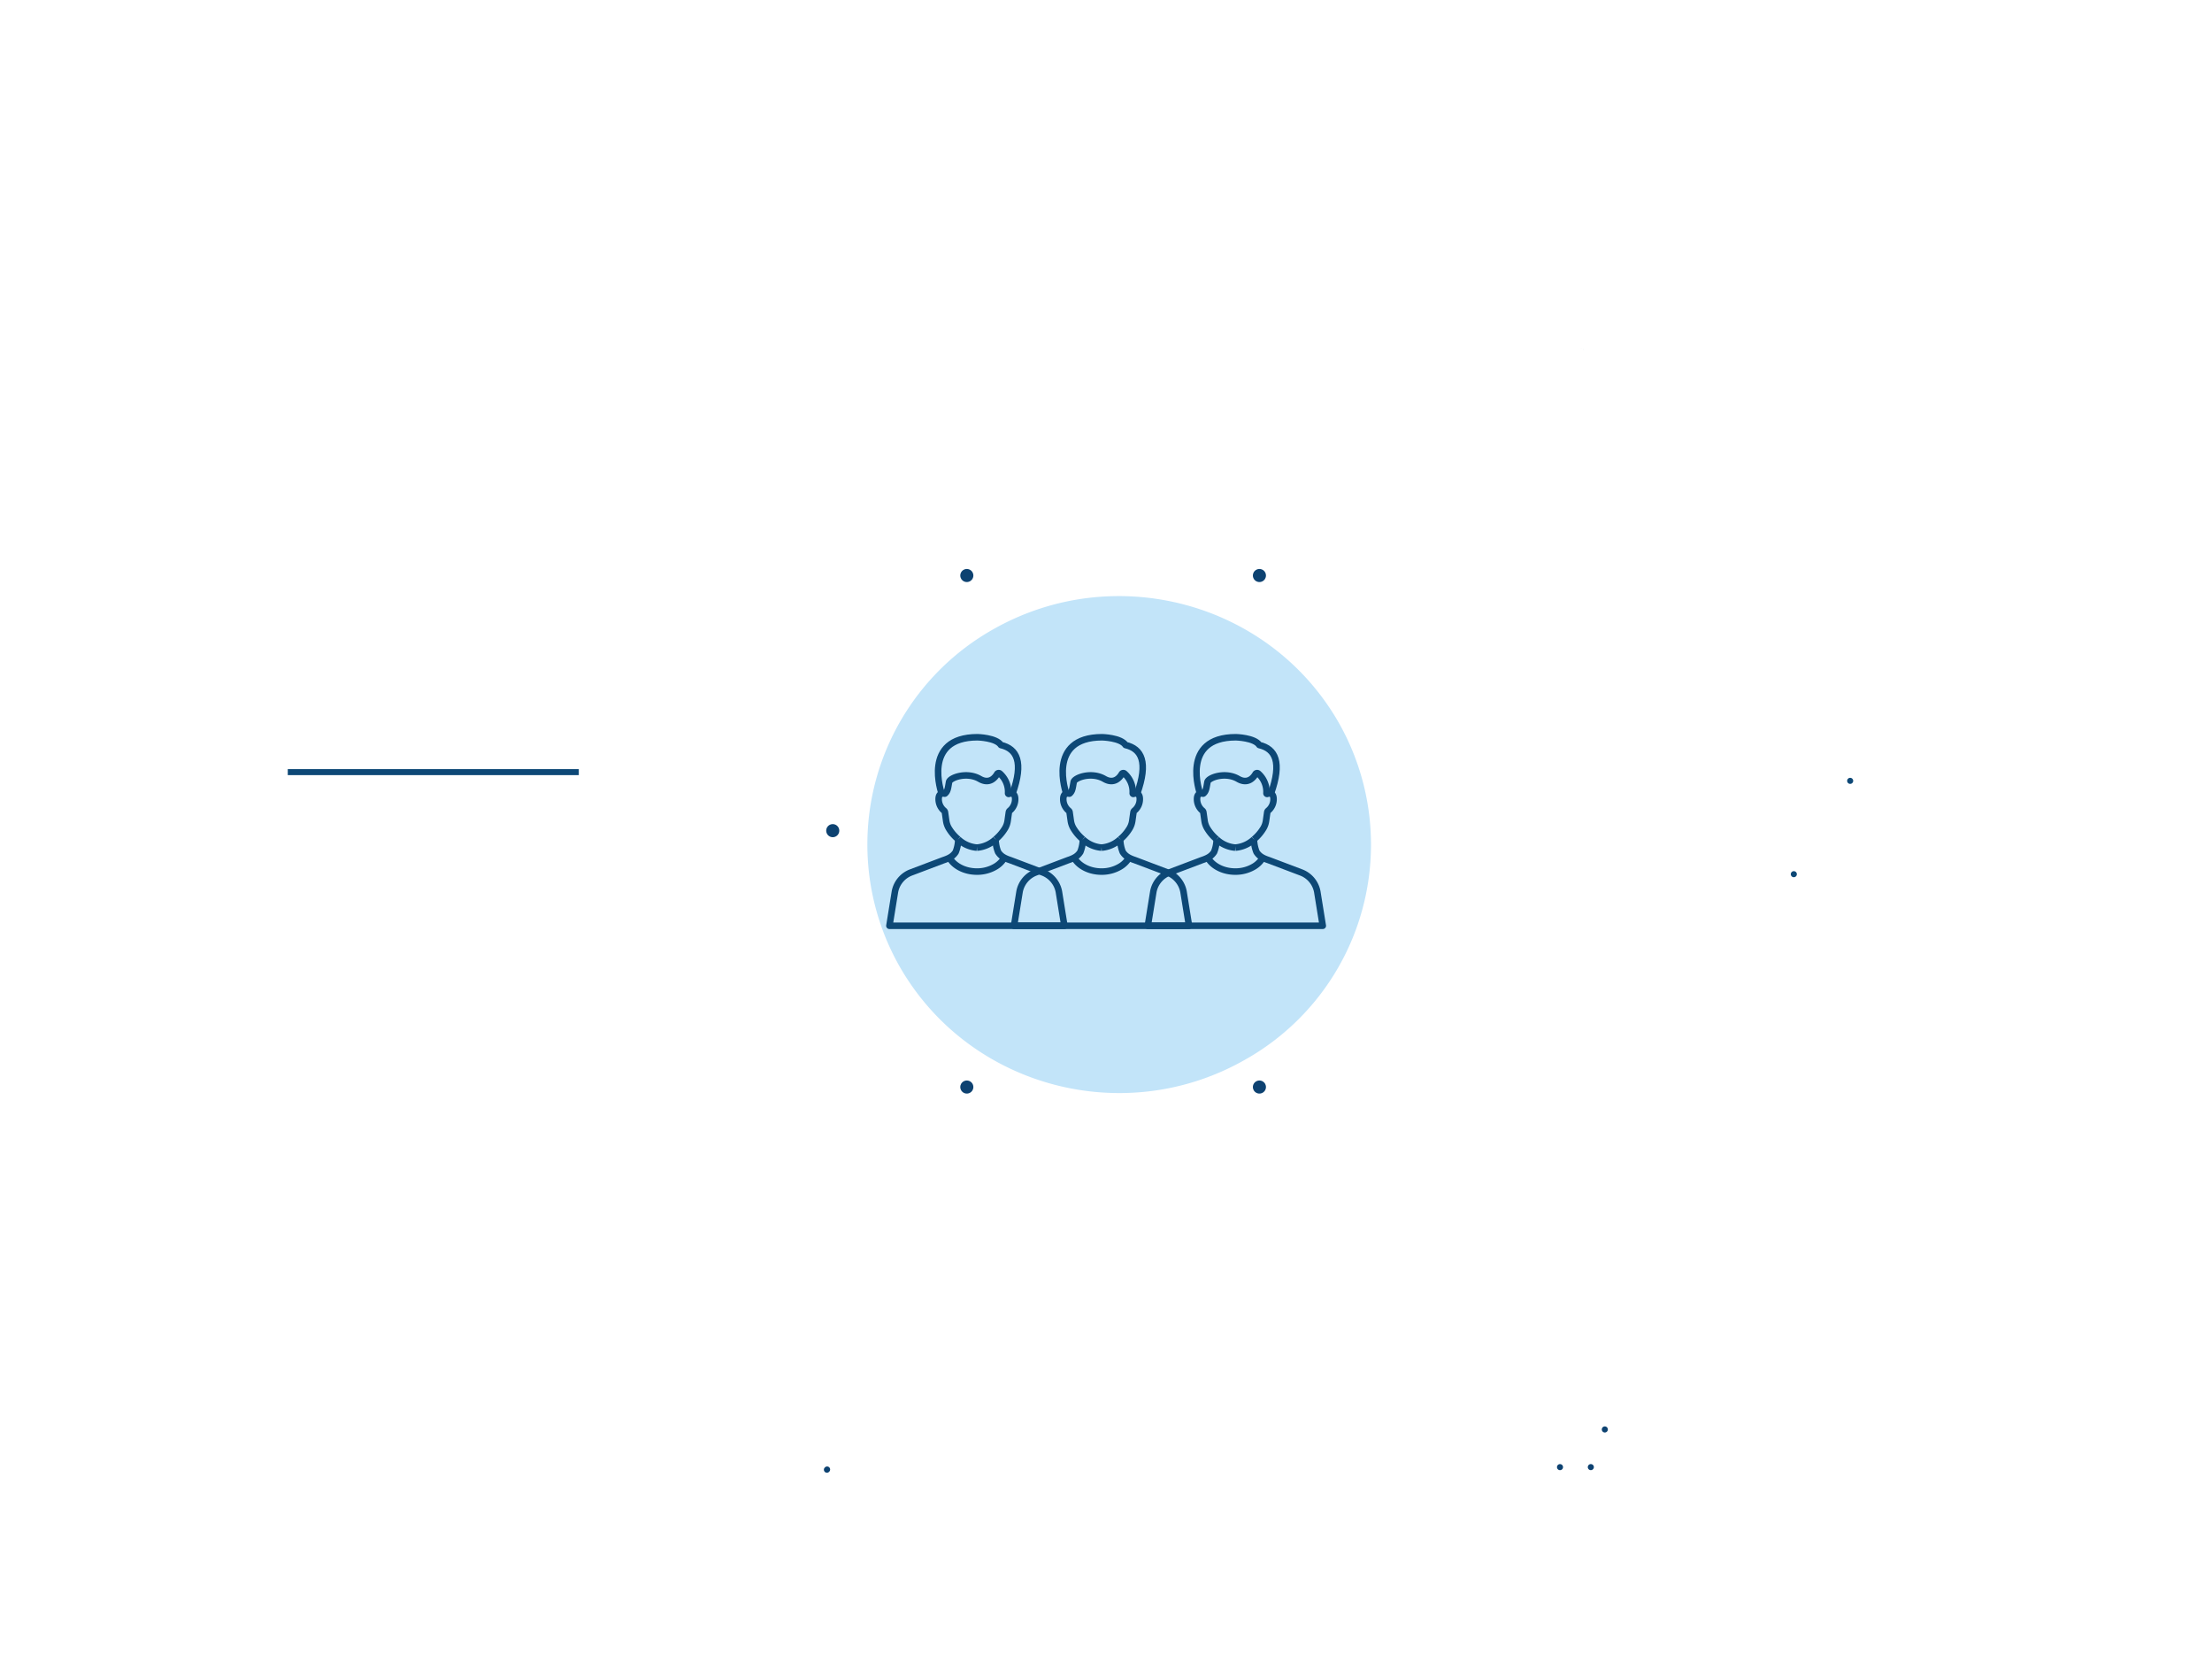<svg xmlns="http://www.w3.org/2000/svg" id="eoji3gv9yzj1" shape-rendering="geometricPrecision" text-rendering="geometricPrecision" viewBox="0 0 732 550"><defs/><style>@keyframes eoji3gv9yzj2_c_o{0%,57.5%{opacity:0}65%,to{opacity:1}}@keyframes eoji3gv9yzj5_c_o{0%,50%{opacity:0}57.5%,to{opacity:1}}@keyframes eoji3gv9yzj8_c_o{0%,42.5%{opacity:0}50%,to{opacity:1}}@keyframes eoji3gv9yzj12_c_o{0%,35%{opacity:0}42.5%,to{opacity:1}}@keyframes eoji3gv9yzj16_c_o{0%,27.5%{opacity:0}35%,to{opacity:1}}@keyframes eoji3gv9yzj19_c_o{0%,27.5%{opacity:0}35%,to{opacity:1}}@keyframes eoji3gv9yzj22_c_o{0%,20%{opacity:0}27.5%,to{opacity:1}}@keyframes eoji3gv9yzj27_s_do{0%,45%{stroke-dashoffset:66.19}50%,to{stroke-dashoffset:0}}@keyframes eoji3gv9yzj28_s_do{0%,37.5%{stroke-dashoffset:57.72}42.5%,to{stroke-dashoffset:0}}@keyframes eoji3gv9yzj29_s_do{0%,30%{stroke-dashoffset:57.72}35%,to{stroke-dashoffset:0}}@keyframes eoji3gv9yzj30_s_do{0%,22.5%{stroke-dashoffset:66.17}27.5%,to{stroke-dashoffset:0}}@keyframes eoji3gv9yzj31_s_do{0%,15%{stroke-dashoffset:57.72}20%,to{stroke-dashoffset:0}}@keyframes eoji3gv9yzj32_s_do{0%,7.5%{stroke-dashoffset:57.72}12.5%,to{stroke-dashoffset:0}}@keyframes eoji3gv9yzj55_s_do{0%,12.5%{stroke-dashoffset:302.76}27.5%,to{stroke-dashoffset:0}}@keyframes eoji3gv9yzj58_c_o{0%,32.5%{opacity:0}35%,to{opacity:1}}@keyframes eoji3gv9yzj64_s_do{0%,20%{stroke-dashoffset:504.82}35%,to{stroke-dashoffset:0}}@keyframes eoji3gv9yzj67_s_do{0%,27.5%{stroke-dashoffset:338.6}42.5%,to{stroke-dashoffset:0}}@keyframes eoji3gv9yzj68_s_do{0%,27.5%{stroke-dashoffset:164.8}42.5%,to{stroke-dashoffset:0}}@keyframes eoji3gv9yzj69_s_do{0%,27.5%{stroke-dashoffset:77.77}42.5%,to{stroke-dashoffset:0}}@keyframes eoji3gv9yzj72_s_do{0%,35%{stroke-dashoffset:72.58}50%,to{stroke-dashoffset:0}}@keyframes eoji3gv9yzj73_s_do{0%,35%{stroke-dashoffset:223.74}50%,to{stroke-dashoffset:0}}@keyframes eoji3gv9yzj74_s_do{0%,35%{stroke-dashoffset:56.2}50%,to{stroke-dashoffset:0}}@keyframes eoji3gv9yzj75_s_do{0%,35%{stroke-dashoffset:115.22}50%,to{stroke-dashoffset:0}}@keyframes eoji3gv9yzj76_c_o{0%,47.5%{opacity:0}50%,to{opacity:1}}@keyframes eoji3gv9yzj84_s_do{0%,42.5%{stroke-dashoffset:22.02}57.5%,to{stroke-dashoffset:0}}@keyframes eoji3gv9yzj85_s_do{0%,42.5%{stroke-dashoffset:202.68}57.5%,to{stroke-dashoffset:0}}@keyframes eoji3gv9yzj86_c_o{0%,55%{opacity:0}57.5%,to{opacity:1}}@keyframes eoji3gv9yzj98_s_do{0%,50%{stroke-dashoffset:476.05}65%,to{stroke-dashoffset:0}}#eoji3gv9yzj2{animation:eoji3gv9yzj2_c_o 4000ms linear infinite alternate forwards}#eoji3gv9yzj5{animation:eoji3gv9yzj5_c_o 4000ms linear infinite alternate forwards}#eoji3gv9yzj8{animation:eoji3gv9yzj8_c_o 4000ms linear infinite alternate forwards}#eoji3gv9yzj12{animation:eoji3gv9yzj12_c_o 4000ms linear infinite alternate forwards}#eoji3gv9yzj16{animation:eoji3gv9yzj16_c_o 4000ms linear infinite alternate forwards}#eoji3gv9yzj19{animation:eoji3gv9yzj19_c_o 4000ms linear infinite alternate forwards}#eoji3gv9yzj22{animation:eoji3gv9yzj22_c_o 4000ms linear infinite alternate forwards}#eoji3gv9yzj27{animation:eoji3gv9yzj27_s_do 4000ms linear infinite alternate forwards}#eoji3gv9yzj28{animation:eoji3gv9yzj28_s_do 4000ms linear infinite alternate forwards}#eoji3gv9yzj29{animation:eoji3gv9yzj29_s_do 4000ms linear infinite alternate forwards}#eoji3gv9yzj30{animation:eoji3gv9yzj30_s_do 4000ms linear infinite alternate forwards}#eoji3gv9yzj31{animation:eoji3gv9yzj31_s_do 4000ms linear infinite alternate forwards}#eoji3gv9yzj32{animation:eoji3gv9yzj32_s_do 4000ms linear infinite alternate forwards}#eoji3gv9yzj55{animation:eoji3gv9yzj55_s_do 4000ms linear infinite alternate forwards}#eoji3gv9yzj58{animation:eoji3gv9yzj58_c_o 4000ms linear infinite alternate forwards}#eoji3gv9yzj64{animation:eoji3gv9yzj64_s_do 4000ms linear infinite alternate forwards}#eoji3gv9yzj67{animation:eoji3gv9yzj67_s_do 4000ms linear infinite alternate forwards}#eoji3gv9yzj68{animation:eoji3gv9yzj68_s_do 4000ms linear infinite alternate forwards}#eoji3gv9yzj69{animation:eoji3gv9yzj69_s_do 4000ms linear infinite alternate forwards}#eoji3gv9yzj72{animation:eoji3gv9yzj72_s_do 4000ms linear infinite alternate forwards}#eoji3gv9yzj73{animation:eoji3gv9yzj73_s_do 4000ms linear infinite alternate forwards}#eoji3gv9yzj74{animation:eoji3gv9yzj74_s_do 4000ms linear infinite alternate forwards}#eoji3gv9yzj75{animation:eoji3gv9yzj75_s_do 4000ms linear infinite alternate forwards}#eoji3gv9yzj76{animation:eoji3gv9yzj76_c_o 4000ms linear infinite alternate forwards}#eoji3gv9yzj84{animation:eoji3gv9yzj84_s_do 4000ms linear infinite alternate forwards}#eoji3gv9yzj85{animation:eoji3gv9yzj85_s_do 4000ms linear infinite alternate forwards}#eoji3gv9yzj86{animation:eoji3gv9yzj86_c_o 4000ms linear infinite alternate forwards}#eoji3gv9yzj98{animation:eoji3gv9yzj98_s_do 4000ms linear infinite alternate forwards}</style><defs><filter id="eoji3gv9yzj34-filter" width="600%" height="600%" x="-400%" y="-400%"><feGaussianBlur id="eoji3gv9yzj34-filter-drop-shadow-0-blur" in="SourceAlpha" stdDeviation="2,2"/><feOffset id="eoji3gv9yzj34-filter-drop-shadow-0-offset" dx="4" dy="4" result="tmp"/><feFlood id="eoji3gv9yzj34-filter-drop-shadow-0-flood" flood-color="rgba(0,0,0,0.42)"/><feComposite id="eoji3gv9yzj34-filter-drop-shadow-0-composite" in2="tmp" operator="in"/><feMerge id="eoji3gv9yzj34-filter-drop-shadow-0-merge"><feMergeNode id="eoji3gv9yzj34-filter-drop-shadow-0-merge-node-1"/><feMergeNode id="eoji3gv9yzj34-filter-drop-shadow-0-merge-node-2" in="SourceGraphic"/></feMerge></filter><filter id="eoji3gv9yzj55-filter" width="600%" height="600%" x="-400%" y="-400%"><feGaussianBlur id="eoji3gv9yzj55-filter-drop-shadow-0-blur" in="SourceAlpha" stdDeviation="1,1"/><feOffset id="eoji3gv9yzj55-filter-drop-shadow-0-offset" dx="2" dy="2" result="tmp"/><feFlood id="eoji3gv9yzj55-filter-drop-shadow-0-flood" flood-color="rgba(0,0,0,0.42)"/><feComposite id="eoji3gv9yzj55-filter-drop-shadow-0-composite" in2="tmp" operator="in"/><feMerge id="eoji3gv9yzj55-filter-drop-shadow-0-merge"><feMergeNode id="eoji3gv9yzj55-filter-drop-shadow-0-merge-node-1"/><feMergeNode id="eoji3gv9yzj55-filter-drop-shadow-0-merge-node-2" in="SourceGraphic"/></feMerge></filter><filter id="eoji3gv9yzj58-filter" width="600%" height="600%" x="-400%" y="-400%"><feGaussianBlur id="eoji3gv9yzj58-filter-drop-shadow-0-blur" in="SourceAlpha" stdDeviation="1,1"/><feOffset id="eoji3gv9yzj58-filter-drop-shadow-0-offset" dx="2" dy="2" result="tmp"/><feFlood id="eoji3gv9yzj58-filter-drop-shadow-0-flood" flood-color="rgba(0,0,0,0.42)"/><feComposite id="eoji3gv9yzj58-filter-drop-shadow-0-composite" in2="tmp" operator="in"/><feMerge id="eoji3gv9yzj58-filter-drop-shadow-0-merge"><feMergeNode id="eoji3gv9yzj58-filter-drop-shadow-0-merge-node-1"/><feMergeNode id="eoji3gv9yzj58-filter-drop-shadow-0-merge-node-2" in="SourceGraphic"/></feMerge></filter><filter id="eoji3gv9yzj64-filter" width="600%" height="600%" x="-400%" y="-400%"><feGaussianBlur id="eoji3gv9yzj64-filter-drop-shadow-0-blur" in="SourceAlpha" stdDeviation="1,1"/><feOffset id="eoji3gv9yzj64-filter-drop-shadow-0-offset" dx="2" dy="2" result="tmp"/><feFlood id="eoji3gv9yzj64-filter-drop-shadow-0-flood" flood-color="rgba(0,0,0,0.42)"/><feComposite id="eoji3gv9yzj64-filter-drop-shadow-0-composite" in2="tmp" operator="in"/><feMerge id="eoji3gv9yzj64-filter-drop-shadow-0-merge"><feMergeNode id="eoji3gv9yzj64-filter-drop-shadow-0-merge-node-1"/><feMergeNode id="eoji3gv9yzj64-filter-drop-shadow-0-merge-node-2" in="SourceGraphic"/></feMerge></filter><filter id="eoji3gv9yzj67-filter" width="600%" height="600%" x="-400%" y="-400%"><feGaussianBlur id="eoji3gv9yzj67-filter-drop-shadow-0-blur" in="SourceAlpha" stdDeviation="1,1"/><feOffset id="eoji3gv9yzj67-filter-drop-shadow-0-offset" dx="2" dy="2" result="tmp"/><feFlood id="eoji3gv9yzj67-filter-drop-shadow-0-flood" flood-color="rgba(0,0,0,0.42)"/><feComposite id="eoji3gv9yzj67-filter-drop-shadow-0-composite" in2="tmp" operator="in"/><feMerge id="eoji3gv9yzj67-filter-drop-shadow-0-merge"><feMergeNode id="eoji3gv9yzj67-filter-drop-shadow-0-merge-node-1"/><feMergeNode id="eoji3gv9yzj67-filter-drop-shadow-0-merge-node-2" in="SourceGraphic"/></feMerge></filter><filter id="eoji3gv9yzj68-filter" width="600%" height="600%" x="-400%" y="-400%"><feGaussianBlur id="eoji3gv9yzj68-filter-drop-shadow-0-blur" in="SourceAlpha" stdDeviation="1,1"/><feOffset id="eoji3gv9yzj68-filter-drop-shadow-0-offset" dx="2" dy="2" result="tmp"/><feFlood id="eoji3gv9yzj68-filter-drop-shadow-0-flood" flood-color="rgba(0,0,0,0.42)"/><feComposite id="eoji3gv9yzj68-filter-drop-shadow-0-composite" in2="tmp" operator="in"/><feMerge id="eoji3gv9yzj68-filter-drop-shadow-0-merge"><feMergeNode id="eoji3gv9yzj68-filter-drop-shadow-0-merge-node-1"/><feMergeNode id="eoji3gv9yzj68-filter-drop-shadow-0-merge-node-2" in="SourceGraphic"/></feMerge></filter><filter id="eoji3gv9yzj69-filter" width="600%" height="600%" x="-400%" y="-400%"><feGaussianBlur id="eoji3gv9yzj69-filter-drop-shadow-0-blur" in="SourceAlpha" stdDeviation="1,1"/><feOffset id="eoji3gv9yzj69-filter-drop-shadow-0-offset" dx="2" dy="2" result="tmp"/><feFlood id="eoji3gv9yzj69-filter-drop-shadow-0-flood" flood-color="rgba(0,0,0,0.42)"/><feComposite id="eoji3gv9yzj69-filter-drop-shadow-0-composite" in2="tmp" operator="in"/><feMerge id="eoji3gv9yzj69-filter-drop-shadow-0-merge"><feMergeNode id="eoji3gv9yzj69-filter-drop-shadow-0-merge-node-1"/><feMergeNode id="eoji3gv9yzj69-filter-drop-shadow-0-merge-node-2" in="SourceGraphic"/></feMerge></filter><filter id="eoji3gv9yzj72-filter" width="600%" height="600%" x="-400%" y="-400%"><feGaussianBlur id="eoji3gv9yzj72-filter-drop-shadow-0-blur" in="SourceAlpha" stdDeviation="1,1"/><feOffset id="eoji3gv9yzj72-filter-drop-shadow-0-offset" dx="2" dy="2" result="tmp"/><feFlood id="eoji3gv9yzj72-filter-drop-shadow-0-flood" flood-color="rgba(0,0,0,0.42)"/><feComposite id="eoji3gv9yzj72-filter-drop-shadow-0-composite" in2="tmp" operator="in"/><feMerge id="eoji3gv9yzj72-filter-drop-shadow-0-merge"><feMergeNode id="eoji3gv9yzj72-filter-drop-shadow-0-merge-node-1"/><feMergeNode id="eoji3gv9yzj72-filter-drop-shadow-0-merge-node-2" in="SourceGraphic"/></feMerge></filter><filter id="eoji3gv9yzj73-filter" width="600%" height="600%" x="-400%" y="-400%"><feGaussianBlur id="eoji3gv9yzj73-filter-drop-shadow-0-blur" in="SourceAlpha" stdDeviation="1,1"/><feOffset id="eoji3gv9yzj73-filter-drop-shadow-0-offset" dx="2" dy="2" result="tmp"/><feFlood id="eoji3gv9yzj73-filter-drop-shadow-0-flood" flood-color="rgba(0,0,0,0.42)"/><feComposite id="eoji3gv9yzj73-filter-drop-shadow-0-composite" in2="tmp" operator="in"/><feMerge id="eoji3gv9yzj73-filter-drop-shadow-0-merge"><feMergeNode id="eoji3gv9yzj73-filter-drop-shadow-0-merge-node-1"/><feMergeNode id="eoji3gv9yzj73-filter-drop-shadow-0-merge-node-2" in="SourceGraphic"/></feMerge></filter><filter id="eoji3gv9yzj74-filter" width="600%" height="600%" x="-400%" y="-400%"><feGaussianBlur id="eoji3gv9yzj74-filter-drop-shadow-0-blur" in="SourceAlpha" stdDeviation="1,1"/><feOffset id="eoji3gv9yzj74-filter-drop-shadow-0-offset" dx="2" dy="2" result="tmp"/><feFlood id="eoji3gv9yzj74-filter-drop-shadow-0-flood" flood-color="rgba(0,0,0,0.42)"/><feComposite id="eoji3gv9yzj74-filter-drop-shadow-0-composite" in2="tmp" operator="in"/><feMerge id="eoji3gv9yzj74-filter-drop-shadow-0-merge"><feMergeNode id="eoji3gv9yzj74-filter-drop-shadow-0-merge-node-1"/><feMergeNode id="eoji3gv9yzj74-filter-drop-shadow-0-merge-node-2" in="SourceGraphic"/></feMerge></filter><filter id="eoji3gv9yzj75-filter" width="600%" height="600%" x="-400%" y="-400%"><feGaussianBlur id="eoji3gv9yzj75-filter-drop-shadow-0-blur" in="SourceAlpha" stdDeviation="1,1"/><feOffset id="eoji3gv9yzj75-filter-drop-shadow-0-offset" dx="2" dy="2" result="tmp"/><feFlood id="eoji3gv9yzj75-filter-drop-shadow-0-flood" flood-color="rgba(0,0,0,0.42)"/><feComposite id="eoji3gv9yzj75-filter-drop-shadow-0-composite" in2="tmp" operator="in"/><feMerge id="eoji3gv9yzj75-filter-drop-shadow-0-merge"><feMergeNode id="eoji3gv9yzj75-filter-drop-shadow-0-merge-node-1"/><feMergeNode id="eoji3gv9yzj75-filter-drop-shadow-0-merge-node-2" in="SourceGraphic"/></feMerge></filter><filter id="eoji3gv9yzj76-filter" width="600%" height="600%" x="-400%" y="-400%"><feGaussianBlur id="eoji3gv9yzj76-filter-drop-shadow-0-blur" in="SourceAlpha" stdDeviation="1,1"/><feOffset id="eoji3gv9yzj76-filter-drop-shadow-0-offset" dx="2" dy="2" result="tmp"/><feFlood id="eoji3gv9yzj76-filter-drop-shadow-0-flood" flood-color="rgba(0,0,0,0.42)"/><feComposite id="eoji3gv9yzj76-filter-drop-shadow-0-composite" in2="tmp" operator="in"/><feMerge id="eoji3gv9yzj76-filter-drop-shadow-0-merge"><feMergeNode id="eoji3gv9yzj76-filter-drop-shadow-0-merge-node-1"/><feMergeNode id="eoji3gv9yzj76-filter-drop-shadow-0-merge-node-2" in="SourceGraphic"/></feMerge></filter><filter id="eoji3gv9yzj84-filter" width="600%" height="600%" x="-400%" y="-400%"><feGaussianBlur id="eoji3gv9yzj84-filter-drop-shadow-0-blur" in="SourceAlpha" stdDeviation="1,1"/><feOffset id="eoji3gv9yzj84-filter-drop-shadow-0-offset" dx="2" dy="2" result="tmp"/><feFlood id="eoji3gv9yzj84-filter-drop-shadow-0-flood" flood-color="rgba(0,0,0,0.42)"/><feComposite id="eoji3gv9yzj84-filter-drop-shadow-0-composite" in2="tmp" operator="in"/><feMerge id="eoji3gv9yzj84-filter-drop-shadow-0-merge"><feMergeNode id="eoji3gv9yzj84-filter-drop-shadow-0-merge-node-1"/><feMergeNode id="eoji3gv9yzj84-filter-drop-shadow-0-merge-node-2" in="SourceGraphic"/></feMerge></filter><filter id="eoji3gv9yzj85-filter" width="600%" height="600%" x="-400%" y="-400%"><feGaussianBlur id="eoji3gv9yzj85-filter-drop-shadow-0-blur" in="SourceAlpha" stdDeviation="1,1"/><feOffset id="eoji3gv9yzj85-filter-drop-shadow-0-offset" dx="2" dy="2" result="tmp"/><feFlood id="eoji3gv9yzj85-filter-drop-shadow-0-flood" flood-color="rgba(0,0,0,0.42)"/><feComposite id="eoji3gv9yzj85-filter-drop-shadow-0-composite" in2="tmp" operator="in"/><feMerge id="eoji3gv9yzj85-filter-drop-shadow-0-merge"><feMergeNode id="eoji3gv9yzj85-filter-drop-shadow-0-merge-node-1"/><feMergeNode id="eoji3gv9yzj85-filter-drop-shadow-0-merge-node-2" in="SourceGraphic"/></feMerge></filter><filter id="eoji3gv9yzj86-filter" width="600%" height="600%" x="-400%" y="-400%"><feGaussianBlur id="eoji3gv9yzj86-filter-drop-shadow-0-blur" in="SourceAlpha" stdDeviation="1,1"/><feOffset id="eoji3gv9yzj86-filter-drop-shadow-0-offset" dx="2" dy="2" result="tmp"/><feFlood id="eoji3gv9yzj86-filter-drop-shadow-0-flood" flood-color="rgba(0,0,0,0.42)"/><feComposite id="eoji3gv9yzj86-filter-drop-shadow-0-composite" in2="tmp" operator="in"/><feMerge id="eoji3gv9yzj86-filter-drop-shadow-0-merge"><feMergeNode id="eoji3gv9yzj86-filter-drop-shadow-0-merge-node-1"/><feMergeNode id="eoji3gv9yzj86-filter-drop-shadow-0-merge-node-2" in="SourceGraphic"/></feMerge></filter><filter id="eoji3gv9yzj98-filter" width="600%" height="600%" x="-400%" y="-400%"><feGaussianBlur id="eoji3gv9yzj98-filter-drop-shadow-0-blur" in="SourceAlpha" stdDeviation="1,1"/><feOffset id="eoji3gv9yzj98-filter-drop-shadow-0-offset" dx="2" dy="2" result="tmp"/><feFlood id="eoji3gv9yzj98-filter-drop-shadow-0-flood" flood-color="rgba(0,0,0,0.42)"/><feComposite id="eoji3gv9yzj98-filter-drop-shadow-0-composite" in2="tmp" operator="in"/><feMerge id="eoji3gv9yzj98-filter-drop-shadow-0-merge"><feMergeNode id="eoji3gv9yzj98-filter-drop-shadow-0-merge-node-1"/><feMergeNode id="eoji3gv9yzj98-filter-drop-shadow-0-merge-node-2" in="SourceGraphic"/></feMerge></filter><filter id="eoji3gv9yzj99-filter" width="600%" height="600%" x="-400%" y="-400%"><feGaussianBlur id="eoji3gv9yzj99-filter-drop-shadow-0-blur" in="SourceAlpha" stdDeviation="1,1"/><feOffset id="eoji3gv9yzj99-filter-drop-shadow-0-offset" dx="2" dy="2" result="tmp"/><feFlood id="eoji3gv9yzj99-filter-drop-shadow-0-flood" flood-color="rgba(0,0,0,0.42)"/><feComposite id="eoji3gv9yzj99-filter-drop-shadow-0-composite" in2="tmp" operator="in"/><feMerge id="eoji3gv9yzj99-filter-drop-shadow-0-merge"><feMergeNode id="eoji3gv9yzj99-filter-drop-shadow-0-merge-node-1"/><feMergeNode id="eoji3gv9yzj99-filter-drop-shadow-0-merge-node-2" in="SourceGraphic"/></feMerge></filter></defs><g id="eoji3gv9yzj2" opacity="0" transform="translate(97.771 242.696)"><g id="eoji3gv9yzj3"><path id="eoji3gv9yzj4" fill="#C2E4F9" stroke="none" stroke-width="1" d="M97.229 0v15.541H0V0h97.229z"/></g></g><g id="eoji3gv9yzj5" opacity="0" transform="translate(235.038 439.682)"><g id="eoji3gv9yzj6"><path id="eoji3gv9yzj7" fill="#C2E4F9" stroke="none" stroke-width="1" d="M41.895 48.6l.01-.007a27.479 27.479 0 0010.74-21.887C52.75 12.064 40.968.108 26.326 0 11.68.108-.104 12.063 0 26.706A27.489 27.489 0 0010.713 48.57c3.47 3.458 4.731 5.138 5.019 9.342a.071.071 0 01.003.026l.31 6.778.296 6.478a.361.361 0 00.357.326h19.247a.358.358 0 00.353-.326l.297-6.478.313-6.778c0-.009 0-.017.003-.026.284-4.188 1.541-5.871 4.984-9.313"/></g></g><g id="eoji3gv9yzj8" opacity="0" transform="translate(501.05 461.723)"><g id="eoji3gv9yzj9" fill="#C2E4F9" stroke="none" stroke-width="1"><path id="eoji3gv9yzj10" d="M32.773 15.024a1.422 1.422 0 00-.96.048.168.168 0 01-.162-.026.182.182 0 01-.067-.152 6.491 6.491 0 00-2.168-5.214.462.462 0 00-.398-.127.476.476 0 00-.353.237 3.121 3.121 0 01-4.642 1.29c-3.433-1.982-7.936-.327-8.149.844-.297 1.62-.333 2.4-1.058 3.04a.167.167 0 01-.149.04 1.567 1.567 0 00-.759 0C13.66 15.067 8.49.014 23.432 0c0 0 4.976.11 6.247 2.075 4.259 1.008 6.107 4.517 3.094 12.949z"/><path id="eoji3gv9yzj11" d="M31.138 32.32c.313.138.647.26.991.373l8.706 3.294a6.83 6.83 0 014.276 5.13l1.461 9.055H0l1.464-9.056a6.827 6.827 0 014.274-5.129l8.708-3.294a10.514 10.514 0 001.204-.469c.11-.05.216-.107.32-.164 1.226 2.171 4.04 3.69 7.316 3.69a9.554 9.554 0 004.948-1.32 6.663 6.663 0 002.369-2.37c.104.056.21.113.316.164.073.03.146.065.219.096z"/></g></g><g id="eoji3gv9yzj12" opacity="0" transform="translate(548.231 231.017)"><g id="eoji3gv9yzj13" fill="#C2E4F9" stroke="none" stroke-width="1"><path id="eoji3gv9yzj14" d="M89.177 39.906a8.974 8.974 0 010 17.733 5.353 5.353 0 00-4.164 3.273L82.8 66.3a5.408 5.408 0 00.648 5.282 9.014 9.014 0 01-.853 11.68 8.835 8.835 0 01-11.586.86 5.323 5.323 0 00-5.239-.653l-5.343 2.231a5.382 5.382 0 00-3.247 4.198 8.88 8.88 0 01-17.59 0 5.382 5.382 0 00-3.247-4.198l-5.344-2.231a5.322 5.322 0 00-5.238.653 8.836 8.836 0 01-11.587-.86 9.015 9.015 0 01-.853-11.68 5.408 5.408 0 00.649-5.282l-2.214-5.387a5.354 5.354 0 00-4.158-3.273 8.973 8.973 0 010-17.733 5.358 5.358 0 004.158-3.268l2.213-5.393a5.41 5.41 0 00-.648-5.281 9.015 9.015 0 01.853-11.68 8.828 8.828 0 0111.586-.854 5.323 5.323 0 005.238.653l5.344-2.237a5.373 5.373 0 003.247-4.192 8.88 8.88 0 0117.59 0 5.374 5.374 0 003.247 4.192l5.344 2.237a5.323 5.323 0 005.239-.653 8.828 8.828 0 0111.586.853 9.015 9.015 0 01.853 11.68 5.41 5.41 0 00-.648 5.282l2.213 5.393a5.357 5.357 0 004.164 3.268zM67.032 67.218a25.892 25.892 0 000-36.891c-10.343-10.186-26.946-10.186-37.289 0a25.881 25.881 0 000 36.89c10.343 10.186 26.946 10.186 37.289 0z"/><path id="eoji3gv9yzj15" d="M57.18 40.07c4.695 4.854 4.695 12.557 0 17.41a12.234 12.234 0 01-17.59-.006c-4.696-4.851-4.696-12.552 0-17.403a12.227 12.227 0 0117.59 0z"/></g></g><g id="eoji3gv9yzj16" opacity="0" transform="translate(479.601 35.164)"><g id="eoji3gv9yzj17"><path id="eoji3gv9yzj18" fill="#C2E4F9" stroke="none" stroke-width="1" d="M20.056 0v8.943H0V0h20.056z" transform="translate(5 4)"/></g></g><g id="eoji3gv9yzj19" opacity="0"><g id="eoji3gv9yzj20"><path id="eoji3gv9yzj21" fill="#C2E4F9" stroke="none" stroke-width="1" d="M18.216 4.894C35.684-5.194 58.023.781 68.122 18.244c10.1 17.461 4.138 39.803-13.317 49.913-17.456 10.11-39.802 4.164-49.923-13.285A36.419 36.419 0 0118.216 4.893z" transform="translate(457.379 64.26)"/></g></g><g id="eoji3gv9yzj22" opacity="0" transform="translate(212.852 43.11)"><g id="eoji3gv9yzj23"><path id="eoji3gv9yzj24" fill="#C2E4F9" stroke="none" stroke-width="1" d="M81.803 59.028a25.076 25.076 0 01-4.87 15.704h-.005c-9.16 12.612-28.693 17.547-36.026 23.683-7.328-6.136-26.86-11.072-36.025-23.683a25.075 25.075 0 01-4.87-15.704V11.176c15.01 0 24.761-.223 40.895-11.176 16.14 10.953 25.885 11.176 40.901 11.176z"/></g></g><g id="eoji3gv9yzj25" transform="matrix(1.082 0 0 1.082 202.068 135.435)"><g id="eoji3gv9yzj26"><path id="eoji3gv9yzj27" fill="none" stroke="#0D4271" stroke-dasharray="66.19" stroke-dashoffset="66.19" stroke-linecap="round" stroke-miterlimit="10" stroke-width="4" d="M1.745 128.826h66.19"/><path id="eoji3gv9yzj28" fill="none" stroke="#0D4271" stroke-dasharray="57.72" stroke-dashoffset="57.72" stroke-linecap="round" stroke-miterlimit="10" stroke-width="4" d="M79.764 257.022l1.081-1.855 28.096-47.946"/><path id="eoji3gv9yzj29" fill="none" stroke="#0D4271" stroke-dasharray="57.72" stroke-dashoffset="57.72" stroke-linecap="round" stroke-miterlimit="10" stroke-width="4" d="M227.608 257.022l-1.081-1.855-28.096-47.946"/><path id="eoji3gv9yzj30" fill="none" stroke="#0D4271" stroke-dasharray="66.17" stroke-dashoffset="66.17" stroke-linecap="round" stroke-miterlimit="10" stroke-width="4" d="M235.167 129.341h66.167"/><path id="eoji3gv9yzj31" fill="none" stroke="#0D4271" stroke-dasharray="57.72" stroke-dashoffset="57.72" stroke-linecap="round" stroke-miterlimit="10" stroke-width="4" d="M227.608 1.007l-1.081 1.855-28.096 47.946"/><path id="eoji3gv9yzj32" fill="none" stroke="#0D4271" stroke-dasharray="57.72" stroke-dashoffset="57.72" stroke-linecap="round" stroke-miterlimit="10" stroke-width="4" d="M79.764 1.007l1.081 1.855 28.096 47.946"/><g id="eoji3gv9yzj33"><path id="eoji3gv9yzj34" fill="#C2E4F9" stroke="none" stroke-width="1" d="M112.995 63.271c36.87-20.938 83.979-8.51 105.278 27.819a75.403 75.403 0 01-28.237 103.779c-36.823 20.984-83.93 8.554-105.229-27.774A75.482 75.482 0 01112.995 63.27z" filter="url(#eoji3gv9yzj34-filter)"/><path id="eoji3gv9yzj35" fill="none" stroke="#0D4876" stroke-linejoin="round" stroke-width="2" d="M101.252 117.502s-6.225-17.222 10.941-17.238c0 0 5.717.127 7.178 2.384 4.893 1.158 7.016 5.19 3.555 14.877l-.004.003"/><path id="eoji3gv9yzj36" fill="none" stroke="#0D4876" stroke-linejoin="round" stroke-width="2" d="M117.736 131.478a9.46 9.46 0 01-5.71 2.53"/><path id="eoji3gv9yzj37" fill="none" stroke="#0D4876" stroke-linejoin="round" stroke-width="2" d="M106.319 131.478a13.202 13.202 0 01-2.684-3.049 6.216 6.216 0 01-1.013-2.637l-.363-2.565a.786.786 0 00-.287-.516 4.55 4.55 0 01-1.637-3.824c.06-.86.44-1.255.917-1.385.286-.07.585-.07.872 0a.191.191 0 00.17-.045c.833-.736.875-1.631 1.216-3.493.244-1.346 5.417-3.247 9.362-.97 2.991 1.725 4.687-.366 5.334-1.482a.547.547 0 01.405-.272.53.53 0 01.457.145 7.458 7.458 0 012.49 5.99.209.209 0 00.077.175.192.192 0 00.187.03c.35-.146.74-.166 1.103-.055.406.145.734.538.792 1.362a4.55 4.55 0 01-1.638 3.824.814.814 0 00-.286.515l-.364 2.566a6.173 6.173 0 01-1.013 2.637 13.328 13.328 0 01-2.68 3.048"/><path id="eoji3gv9yzj38" fill="none" stroke="#0D4876" stroke-linejoin="round" stroke-width="2" d="M112.026 134.008a9.46 9.46 0 01-5.707-2.53"/><path id="eoji3gv9yzj39" fill="none" stroke="#0D4876" stroke-linejoin="round" stroke-width="2" d="M117.736 131.478c.023 1.327.287 2.64.779 3.873a4.874 4.874 0 001.917 1.748c.12.065.242.13.364.188.084.035.167.074.25.11.36.159.744.298 1.14.428l10.002 3.785a7.847 7.847 0 014.912 5.893l1.68 10.405H85.272l1.683-10.405a7.843 7.843 0 014.909-5.893l10.005-3.785a12.076 12.076 0 001.384-.538 6.61 6.61 0 00.367-.188 4.86 4.86 0 001.92-1.748c.492-1.234.756-2.546.779-3.873"/><path id="eoji3gv9yzj40" fill="none" stroke="#0D4876" stroke-linejoin="round" stroke-width="2" d="M120.432 137.099a7.655 7.655 0 01-2.721 2.72 10.976 10.976 0 01-5.685 1.519c-3.764 0-6.997-1.745-8.406-4.24"/><path id="eoji3gv9yzj41" fill="none" stroke="#0D4876" stroke-linejoin="round" stroke-width="2" d="M180.278 117.502s-6.225-17.222 10.942-17.238c0 0 5.717.127 7.177 2.384 4.894 1.158 7.017 5.19 3.555 14.877l-.003.003"/><path id="eoji3gv9yzj42" fill="none" stroke="#0D4876" stroke-linejoin="round" stroke-width="2" d="M196.763 131.478a9.46 9.46 0 01-5.71 2.53"/><path id="eoji3gv9yzj43" fill="none" stroke="#0D4876" stroke-linejoin="round" stroke-width="2" d="M185.345 131.478a13.2 13.2 0 01-2.683-3.049 6.214 6.214 0 01-1.013-2.637l-.364-2.565a.787.787 0 00-.286-.516 4.55 4.55 0 01-1.638-3.824c.062-.86.441-1.255.917-1.385.287-.07.586-.07.872 0a.191.191 0 00.17-.045c.834-.736.875-1.631 1.216-3.493.245-1.346 5.418-3.247 9.362-.97 2.992 1.725 4.688-.366 5.334-1.482a.547.547 0 01.406-.272.53.53 0 01.457.145 7.458 7.458 0 012.49 5.99.209.209 0 00.077.175.193.193 0 00.186.03c.35-.146.74-.166 1.104-.055.405.145.733.538.791 1.362a4.55 4.55 0 01-1.637 3.824.815.815 0 00-.287.515l-.363 2.566a6.173 6.173 0 01-1.013 2.637 13.333 13.333 0 01-2.68 3.048"/><path id="eoji3gv9yzj44" fill="none" stroke="#0D4876" stroke-linejoin="round" stroke-width="2" d="M191.053 134.008a9.46 9.46 0 01-5.708-2.53"/><path id="eoji3gv9yzj45" fill="none" stroke="#0D4876" stroke-linejoin="round" stroke-width="2" d="M196.763 131.478c.023 1.327.287 2.64.779 3.873a4.875 4.875 0 001.917 1.748c.119.065.241.13.364.188.083.035.167.074.25.11.36.159.744.298 1.14.428l10.001 3.785a7.847 7.847 0 014.913 5.893l1.68 10.405h-53.508l1.682-10.405a7.843 7.843 0 014.91-5.893l10.005-3.785a12.074 12.074 0 001.383-.538c.126-.059.248-.124.367-.188a4.86 4.86 0 001.92-1.748c.493-1.234.757-2.546.78-3.873"/><path id="eoji3gv9yzj46" fill="none" stroke="#0D4876" stroke-linejoin="round" stroke-width="2" d="M199.459 137.099a7.655 7.655 0 01-2.722 2.72 10.977 10.977 0 01-5.684 1.519c-3.764 0-6.998-1.745-8.407-4.24"/><path id="eoji3gv9yzj47" fill="none" stroke="#0D4876" stroke-linejoin="round" stroke-width="2" d="M139.367 117.502s-6.225-17.222 10.942-17.238c0 0 5.716.127 7.177 2.384 4.893 1.158 7.017 5.19 3.555 14.877l-.003.003"/><path id="eoji3gv9yzj48" fill="none" stroke="#0D4876" stroke-linejoin="round" stroke-width="2" d="M155.852 131.478a9.46 9.46 0 01-5.71 2.53"/><path id="eoji3gv9yzj49" fill="none" stroke="#0D4876" stroke-linejoin="round" stroke-width="2" d="M144.434 131.478a13.2 13.2 0 01-2.683-3.049 6.215 6.215 0 01-1.013-2.637l-.364-2.565a.786.786 0 00-.286-.516 4.55 4.55 0 01-1.638-3.824c.061-.86.44-1.255.917-1.385.286-.07.586-.07.872 0a.191.191 0 00.17-.045c.833-.736.875-1.631 1.216-3.493.244-1.346 5.418-3.247 9.362-.97 2.992 1.725 4.687-.366 5.334-1.482a.547.547 0 01.405-.272.53.53 0 01.457.145 7.458 7.458 0 012.49 5.99.209.209 0 00.077.175.192.192 0 00.187.03c.35-.146.74-.166 1.104-.055.405.145.733.538.791 1.362a4.55 4.55 0 01-1.637 3.824.814.814 0 00-.287.515l-.363 2.566a6.173 6.173 0 01-1.014 2.637 13.33 13.33 0 01-2.68 3.048"/><path id="eoji3gv9yzj50" fill="none" stroke="#0D4876" stroke-linejoin="round" stroke-width="2" d="M150.141 134.008a9.46 9.46 0 01-5.707-2.53"/><path id="eoji3gv9yzj51" fill="none" stroke="#0D4876" stroke-linejoin="round" stroke-width="2" d="M155.852 131.478c.022 1.327.286 2.64.778 3.873a4.874 4.874 0 001.918 1.748c.119.065.241.13.363.188.084.035.167.074.251.11.36.159.743.298 1.139.428l10.002 3.785a7.847 7.847 0 014.913 5.893l1.68 10.405h-53.509l1.683-10.405a7.843 7.843 0 014.91-5.893l10.005-3.785a12.076 12.076 0 001.383-.538 6.61 6.61 0 00.367-.188 4.86 4.86 0 001.92-1.748 10.96 10.96 0 00.78-3.873"/><path id="eoji3gv9yzj52" fill="none" stroke="#0D4876" stroke-linejoin="round" stroke-width="2" d="M158.548 137.099a7.655 7.655 0 01-2.722 2.72 10.976 10.976 0 01-5.685 1.519c-3.764 0-6.997-1.745-8.406-4.24"/></g></g></g><g id="eoji3gv9yzj53" transform="translate(199.867 37.11)"><g id="eoji3gv9yzj54"><path id="eoji3gv9yzj55" fill="none" stroke="#0D4876" stroke-dasharray="302.76" stroke-dashoffset="302.76" stroke-linejoin="round" stroke-width="2" d="M77.928 75.732c-9.16 12.612-28.693 17.547-36.026 23.683-7.328-6.136-26.86-11.072-36.025-23.683a25.075 25.075 0 01-4.87-15.704V12.176c15.01 0 24.761-.223 40.895-11.176 16.14 10.953 25.885 11.176 40.901 11.176v47.852a25.076 25.076 0 01-4.87 15.704z" filter="url(#eoji3gv9yzj55-filter)" transform="translate(7.315)"/></g></g><g id="eoji3gv9yzj56" transform="translate(445.202 34.165)"><g id="eoji3gv9yzj57" fill="none" stroke="#0D4876" stroke-linejoin="round" stroke-width="2"><g id="eoji3gv9yzj58" filter="url(#eoji3gv9yzj58-filter)" opacity="0"><path id="eoji3gv9yzj59" d="M40.057 17.544V9.943"/><path id="eoji3gv9yzj60" d="M48.794 17.544V9.943"/><path id="eoji3gv9yzj61" d="M16.814 27.268l-6.504-6.572-6.178 6.239 6.502 6.575"/><path id="eoji3gv9yzj62" d="M78.217 33.51l6.505-6.575-6.177-6.239-6.505 6.572"/><path id="eoji3gv9yzj63" d="M40.057 9.943h-5.658V1h20.056v8.943H40.057z"/></g><path id="eoji3gv9yzj64" stroke-dasharray="504.82" stroke-dashoffset="504.82" d="M82.227 82.48c-9.032 16.921-28.154 25.845-46.925 21.899C16.53 100.433 2.62 84.564 1.167 65.438a43.85 43.85 0 0115.94-37.81 42.754 42.754 0 0123.012-9.462c.114-.017.23-.026.347-.036a42.882 42.882 0 0130.662 9.312 43.685 43.685 0 0116.173 30.384c.01.111.02.222.026.334h5.782L82.986 73.236 73.52 58.16h6.774c-1.792-19.9-19.302-34.626-39.214-32.981-17.482 1.343-31.554 14.898-33.55 32.317-1.996 17.42 8.645 33.806 25.37 39.068 16.725 5.263 34.832-2.078 43.17-17.502" filter="url(#eoji3gv9yzj64-filter)"/></g></g><g id="eoji3gv9yzj65" transform="translate(542.23 225.02)"><g id="eoji3gv9yzj66" fill="none" stroke="#0D4876" stroke-linecap="round" stroke-linejoin="round" stroke-width="2"><path id="eoji3gv9yzj67" stroke-dasharray="338.6" stroke-dashoffset="338.6" d="M83.8 67.3a5.408 5.408 0 00.648 5.28 9.014 9.014 0 01-.853 11.681 8.835 8.835 0 01-11.586.86 5.323 5.323 0 00-5.239-.653l-5.343 2.231a5.382 5.382 0 00-3.247 4.198 8.88 8.88 0 01-17.59 0 5.382 5.382 0 00-3.247-4.198l-5.344-2.231a5.322 5.322 0 00-5.238.653 8.836 8.836 0 01-11.587-.86 9.015 9.015 0 01-.853-11.68 5.408 5.408 0 00.649-5.282l-2.214-5.387a5.354 5.354 0 00-4.158-3.273 8.973 8.973 0 010-17.733 5.358 5.358 0 004.158-3.268l2.213-5.393a5.41 5.41 0 00-.648-5.281 9.015 9.015 0 01.853-11.68 8.828 8.828 0 0111.586-.854 5.323 5.323 0 005.238.653l5.344-2.237a5.373 5.373 0 003.247-4.192 8.88 8.88 0 0117.59 0 5.374 5.374 0 003.247 4.192l5.344 2.237a5.323 5.323 0 005.239-.653 8.828 8.828 0 0111.586.853 9.015 9.015 0 01.853 11.68 5.41 5.41 0 00-.648 5.282l2.213 5.393a5.357 5.357 0 004.164 3.268 8.974 8.974 0 010 17.733 5.353 5.353 0 00-4.164 3.273z" filter="url(#eoji3gv9yzj67-filter)"/><path id="eoji3gv9yzj68" stroke-dasharray="164.8" stroke-dashoffset="164.8" d="M68.032 31.327c-10.343-10.186-26.946-10.186-37.289 0a25.881 25.881 0 000 36.89c10.343 10.186 26.946 10.186 37.289 0a25.892 25.892 0 000-36.89z" filter="url(#eoji3gv9yzj68-filter)"/><path id="eoji3gv9yzj69" stroke-dasharray="77.77" stroke-dashoffset="77.77" d="M49.384 62.207a12.162 12.162 0 01-8.795-3.733c-4.695-4.851-4.695-12.552 0-17.403a12.227 12.227 0 0117.59 0c4.696 4.853 4.696 12.556 0 17.409a12.18 12.18 0 01-8.795 3.727z" filter="url(#eoji3gv9yzj69-filter)"/></g></g><g id="eoji3gv9yzj70" transform="translate(457.209 419)"><g id="eoji3gv9yzj71" fill="none" stroke="#0D4271" stroke-linecap="round" stroke-linejoin="round" stroke-width="2"><path id="eoji3gv9yzj72" stroke-dasharray="72.58" stroke-dashoffset="72.58" d="M71.862 51.939a1.46 1.46 0 00-.985.05.172.172 0 01-.167-.027.186.186 0 01-.069-.156c.114-2.03-.705-4-2.224-5.35a.474.474 0 00-.408-.13.488.488 0 00-.362.243 3.203 3.203 0 01-4.764 1.324c-3.523-2.034-8.143-.336-8.361.866-.305 1.663-.342 2.462-1.086 3.12a.17.17 0 01-.153.04 1.61 1.61 0 00-.778 0c-.256.064-5.56-15.381 9.772-15.395 0 0 5.106.112 6.41 2.129 4.37 1.033 6.267 4.633 3.175 13.286z" filter="url(#eoji3gv9yzj72-filter)"/><path id="eoji3gv9yzj73" stroke-dasharray="223.74" stroke-dashoffset="223.74" d="M38.233 88.006H1V18.07L1.225 1l66.982.05v32.515" filter="url(#eoji3gv9yzj73-filter)"/><path id="eoji3gv9yzj74" stroke-dasharray="56.2" stroke-dashoffset="56.2" d="M57.03 64.4a11.785 11.785 0 01-2.396-2.722 5.55 5.55 0 01-.906-2.355l-.324-2.292a.703.703 0 00-.256-.46 4.065 4.065 0 01-1.463-3.415c.055-.768.394-1.121.82-1.237a1.61 1.61 0 01.778 0 .17.17 0 00.152-.04c.745-.658.782-1.458 1.087-3.12.218-1.203 4.838-2.9 8.361-.867a3.203 3.203 0 004.764-1.324.488.488 0 01.362-.243c.149-.024.3.024.408.13a6.661 6.661 0 012.224 5.35.186.186 0 00.069.156c.047.037.11.047.167.026a1.46 1.46 0 01.985-.049c.362.13.655.48.707 1.217a4.065 4.065 0 01-1.463 3.415.728.728 0 00-.255.46l-.325 2.292a5.513 5.513 0 01-.905 2.355 11.905 11.905 0 01-2.393 2.723" filter="url(#eoji3gv9yzj74-filter)"/><path id="eoji3gv9yzj75" stroke-dasharray="115.22" stroke-dashoffset="115.22" d="M67.228 64.4a9.783 9.783 0 00.695 3.46 4.354 4.354 0 001.712 1.56c.107.059.216.117.325.169l.224.098c.322.142.664.267 1.017.383l8.934 3.38a7.009 7.009 0 014.387 5.263l1.5 9.293h-47.79l1.503-9.293a7.005 7.005 0 014.385-5.263l8.936-3.38a10.776 10.776 0 001.236-.48c.112-.053.22-.11.327-.169a4.342 4.342 0 001.716-1.561 9.785 9.785 0 00.695-3.459" filter="url(#eoji3gv9yzj75-filter)"/><g id="eoji3gv9yzj76" filter="url(#eoji3gv9yzj76-filter)" opacity="0"><path id="eoji3gv9yzj77" d="M11.41 34.35h30.561"/><path id="eoji3gv9yzj78" d="M11.41 43.504h30.561"/><path id="eoji3gv9yzj79" d="M11.41 52.654h30.561"/><path id="eoji3gv9yzj80" d="M11.41 61.805h16.493"/><rect id="eoji3gv9yzj81" width="28.029" height="11.289" rx="0" ry="0" transform="translate(29.144 10.038)"/></g></g></g><g id="eoji3gv9yzj82" transform="translate(211.408 416.045)"><g id="eoji3gv9yzj83" fill="none" stroke="#0D4271" stroke-linecap="round" stroke-linejoin="round" stroke-width="2"><path id="eoji3gv9yzj84" stroke-dasharray="22.02" stroke-dashoffset="22.02" d="M37.349 91.064c.512 4.814 3.537 6.484 7.378 6.484h.012c3.844 0 6.866-1.67 7.375-6.484" filter="url(#eoji3gv9yzj84-filter)"/><path id="eoji3gv9yzj85" stroke-dasharray="202.68" stroke-dashoffset="202.68" d="M60.303 68.143l.01-.007A27.479 27.479 0 0071.054 46.25a26.326 26.326 0 10-52.645 0 27.489 27.489 0 0010.713 21.864c3.47 3.458 4.73 5.137 5.018 9.342a.073.073 0 01.003.026l.31 6.778.297 6.477a.361.361 0 00.356.327h19.247a.358.358 0 00.354-.327l.297-6.477.312-6.778c0-.009.001-.017.004-.026.284-4.189 1.54-5.871 4.983-9.313" filter="url(#eoji3gv9yzj85-filter)"/><g id="eoji3gv9yzj86" filter="url(#eoji3gv9yzj86-filter)" opacity="0"><path id="eoji3gv9yzj87" d="M44.796 1v11.717"/><path id="eoji3gv9yzj88" d="M16.21 11.56l7.422 8.974"/><path id="eoji3gv9yzj89" d="M1 38.292l11.37 2.036"/><path id="eoji3gv9yzj90" d="M6.281 68.694l9.999-5.859"/><path id="eoji3gv9yzj91" d="M73.382 11.56l-7.422 8.974"/><path id="eoji3gv9yzj92" d="M88.592 38.292l-11.37 2.036"/><path id="eoji3gv9yzj93" d="M83.308 68.694l-9.999-5.859"/><path id="eoji3gv9yzj94" d="M55.304 77.456H34.162"/><path id="eoji3gv9yzj95" d="M55.004 84.26H34.453"/></g></g></g><g id="eoji3gv9yzj96" transform="translate(91.771 236.92)"><g id="eoji3gv9yzj97" fill="none" stroke="#0D4876" stroke-linejoin="round" stroke-width="2"><path id="eoji3gv9yzj98" stroke-dasharray="476.05" stroke-dashoffset="476.05" d="M1 16.541v58.205h88.35L76.377 61.652a15.628 15.628 0 01-16.96-3.317 15.972 15.972 0 01-3.452-16.666.39.39 0 01.269-.24c.127-.029.26.01.351.102 3.605 3.637 6.678 6.74 10.28 10.378a.383.383 0 00.32.11 11.283 11.283 0 009.519-9.61.38.38 0 00-.11-.327l-10.28-10.381a.38.38 0 01.138-.626 15.598 15.598 0 0116.514 3.486 16.009 16.009 0 013.283 17.126l11.98 12.095V1H1z" filter="url(#eoji3gv9yzj98-filter)"/><path id="eoji3gv9yzj99" stroke-dasharray="96.31" d="M1.459 16.541H97.77" filter="url(#eoji3gv9yzj99-filter)"/></g></g></svg>